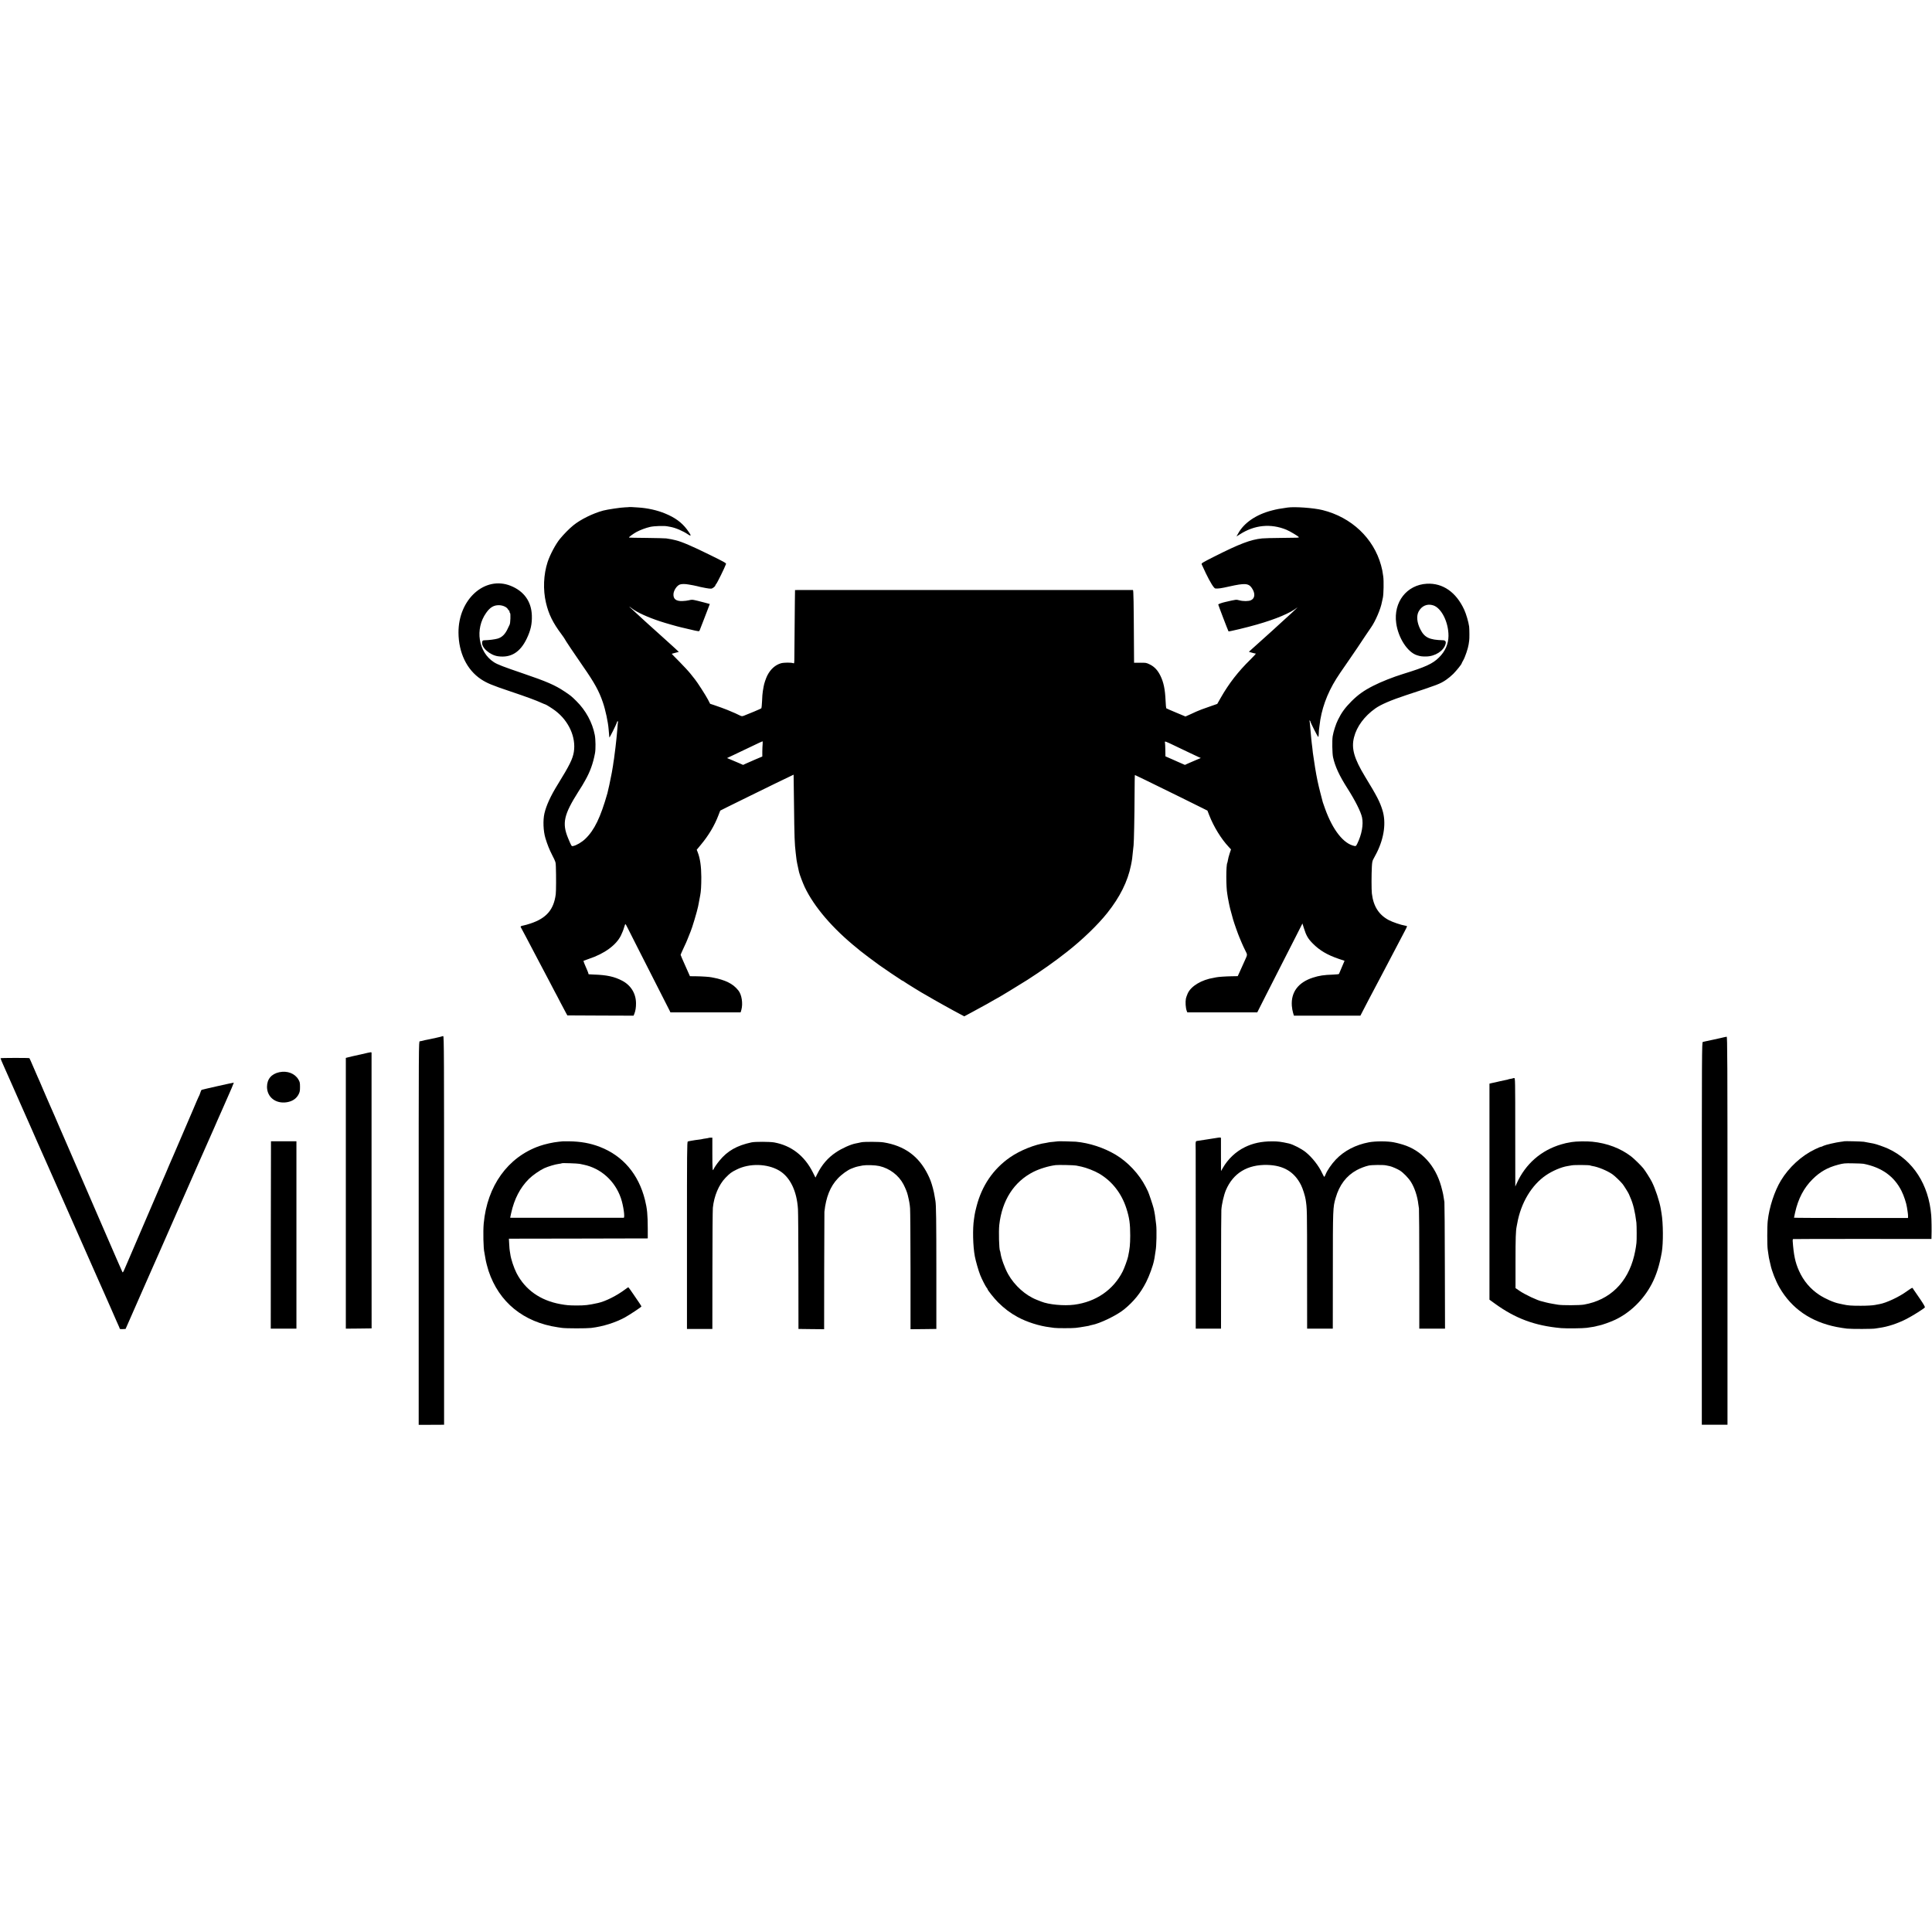 <?xml version="1.0" standalone="no"?>
<!DOCTYPE svg PUBLIC "-//W3C//DTD SVG 20010904//EN"
 "http://www.w3.org/TR/2001/REC-SVG-20010904/DTD/svg10.dtd">
<svg version="1.0" xmlns="http://www.w3.org/2000/svg"
 width="3500pt" height="3500pt" viewBox="0 0 3500 3500"
 preserveAspectRatio="xMidYMid meet">
<g transform="translate(0,3500) scale(0.1,-0.1)"
fill="#000000" stroke="none">
<path d="M11397 25814 c-1 -1 -35 -4 -75 -5 -75 -2 -315 -38 -392 -58 -188
-50 -413 -161 -545 -269 -73 -59 -170 -158 -240 -243 -77 -93 -179 -284 -224
-419 -75 -229 -86 -503 -30 -740 49 -208 124 -361 282 -572 31 -42 57 -80 57
-83 0 -8 188 -290 334 -499 206 -296 288 -445 357 -648 48 -139 95 -360 105
-490 7 -94 11 -139 13 -148 3 -12 128 238 136 273 4 15 11 24 16 21 5 -3 7 -8
5 -12 -2 -4 -7 -50 -10 -102 -4 -52 -9 -108 -11 -125 -2 -16 -7 -61 -10 -100
-3 -38 -10 -99 -15 -135 -5 -36 -12 -92 -16 -125 -3 -33 -8 -69 -10 -80 -3
-11 -7 -39 -10 -61 -2 -23 -7 -52 -9 -65 -3 -13 -7 -39 -10 -59 -3 -20 -8 -47
-10 -60 -3 -14 -8 -38 -11 -55 -16 -90 -57 -277 -70 -325 -125 -439 -236 -669
-400 -826 -63 -61 -162 -119 -219 -130 -33 -6 -29 -11 -93 141 -113 272 -78
427 188 847 71 111 69 108 121 200 90 159 143 306 178 493 14 72 12 250 -4
331 -43 225 -164 447 -334 614 -90 89 -100 97 -212 172 -173 116 -325 182
-754 328 -361 123 -463 162 -529 205 -281 182 -346 600 -139 892 72 103 142
143 240 139 66 -3 133 -34 154 -72 7 -13 16 -24 21 -24 4 0 8 -9 8 -19 0 -11
4 -23 10 -26 13 -8 7 -184 -7 -210 -6 -11 -20 -40 -31 -65 -47 -106 -106 -166
-187 -189 -52 -15 -155 -28 -237 -30 -32 -1 -37 -5 -43 -31 -21 -96 138 -239
289 -259 231 -31 398 71 517 317 73 152 99 268 94 421 -8 254 -142 442 -385
539 -467 186 -947 -246 -944 -848 2 -365 151 -674 408 -845 108 -71 196 -108
536 -222 291 -98 460 -160 562 -207 31 -14 60 -26 64 -26 12 0 128 -73 186
-117 243 -185 375 -479 334 -743 -21 -129 -77 -243 -290 -588 -130 -209 -209
-382 -243 -527 -29 -126 -21 -322 18 -450 35 -115 70 -203 124 -309 60 -117
63 -125 65 -206 6 -166 5 -446 -2 -500 -36 -279 -169 -434 -454 -529 -50 -17
-108 -33 -130 -37 -46 -7 -61 -18 -47 -36 5 -7 46 -83 90 -168 44 -85 92 -175
105 -200 14 -25 65 -121 113 -215 48 -93 91 -174 95 -180 4 -5 47 -86 95 -180
48 -93 100 -192 115 -220 15 -27 63 -117 105 -200 43 -82 89 -168 101 -190
l22 -40 600 -3 600 -2 15 37 c20 51 30 115 29 189 -1 175 -93 325 -250 407
-142 75 -282 105 -517 112 -99 4 -95 3 -95 16 0 5 -8 29 -18 52 -46 102 -75
178 -71 181 2 2 46 18 97 35 283 94 495 249 581 424 22 45 48 110 57 145 10
34 20 62 24 62 3 0 22 -33 41 -72 19 -40 103 -206 186 -368 197 -386 564
-1109 578 -1137 l10 -23 636 0 636 0 14 47 c31 113 6 276 -55 350 -56 69 -108
110 -191 151 -58 29 -174 65 -245 77 -19 3 -42 8 -50 10 -30 8 -178 18 -283
19 l-108 1 -84 189 c-47 104 -85 193 -85 198 0 5 21 52 46 106 25 53 49 106
54 117 4 11 15 36 23 55 9 19 23 55 32 80 9 25 21 54 26 65 26 57 118 365 135
450 2 11 6 31 9 45 3 14 10 50 15 80 6 30 12 66 15 80 14 69 20 172 20 335 -1
189 -22 336 -65 445 l-18 46 73 88 c142 170 249 349 320 536 l33 85 129 65
c71 36 230 114 353 174 124 61 365 178 535 262 171 83 311 151 312 150 0 0 4
-235 7 -521 7 -625 11 -727 31 -895 2 -19 7 -61 11 -93 5 -49 19 -122 49 -254
11 -47 69 -201 103 -273 169 -357 508 -753 952 -1110 24 -19 48 -40 54 -45 17
-16 285 -218 346 -260 139 -97 312 -215 316 -215 2 0 26 -16 53 -35 26 -19 52
-35 56 -35 5 0 16 -6 24 -14 16 -14 360 -226 367 -226 2 0 32 -17 66 -38 73
-45 480 -272 585 -326 l72 -38 143 77 c233 126 351 191 400 222 21 13 40 23
42 23 8 0 428 255 561 340 259 167 485 326 715 507 276 216 558 488 729 703
230 289 371 572 430 866 20 99 24 127 36 259 4 39 8 84 11 100 7 59 17 547 18
907 1 203 3 368 6 368 2 0 88 -41 190 -91 587 -287 734 -360 919 -452 l205
-102 33 -85 c81 -207 215 -426 351 -571 l43 -47 -25 -75 c-14 -42 -28 -95 -31
-119 -4 -23 -8 -45 -11 -49 -24 -39 -24 -442 0 -566 3 -11 8 -43 11 -70 4 -26
14 -77 22 -113 8 -36 16 -72 18 -80 4 -18 26 -99 54 -198 22 -75 92 -273 116
-327 7 -16 25 -59 40 -95 15 -36 44 -99 65 -140 41 -83 42 -68 -13 -190 -16
-36 -40 -90 -54 -120 -13 -30 -35 -77 -47 -104 l-23 -50 -109 -2 c-111 -2
-243 -11 -279 -19 -11 -3 -31 -7 -45 -9 -222 -35 -413 -150 -473 -283 -14 -32
-29 -74 -33 -93 -12 -66 -5 -169 15 -224 l11 -26 633 0 634 0 148 293 c82 160
211 414 286 562 76 149 193 379 261 512 l123 243 26 -83 c43 -138 76 -194 164
-282 122 -123 261 -205 466 -275 l107 -36 -49 -115 c-27 -62 -50 -118 -52
-123 -1 -4 -49 -10 -105 -12 -167 -5 -253 -18 -367 -55 -265 -85 -399 -263
-382 -509 3 -41 13 -99 22 -127 l16 -53 602 0 602 0 48 93 c26 50 73 142 105
202 89 169 180 340 235 445 27 52 69 131 92 175 40 76 81 153 210 400 32 61
80 151 106 202 27 50 49 96 49 101 0 5 -20 12 -44 15 -61 9 -221 63 -286 98
-181 96 -280 251 -307 483 -8 68 -8 339 0 488 4 73 10 105 25 130 11 18 40 74
65 123 134 270 171 548 101 770 -48 154 -100 254 -314 605 -200 330 -252 513
-200 714 49 194 188 382 386 522 98 70 287 151 554 239 584 192 616 204 729
280 36 24 94 72 129 107 60 61 152 175 152 190 0 4 13 29 28 55 34 58 88 218
98 288 3 28 8 59 10 70 6 30 5 204 -1 255 -11 81 -54 229 -89 304 -146 318
-388 486 -676 471 -365 -20 -609 -333 -556 -715 37 -268 207 -529 378 -581 64
-20 84 -22 163 -22 163 1 319 101 353 226 12 44 -3 67 -46 68 -246 6 -336 49
-411 198 -61 120 -73 239 -33 318 55 107 158 152 267 116 149 -48 277 -305
276 -553 -1 -147 -59 -279 -172 -391 -115 -114 -244 -173 -649 -298 -182 -56
-402 -143 -546 -217 -167 -85 -270 -159 -390 -278 -116 -117 -180 -204 -244
-334 -40 -80 -83 -214 -97 -300 -12 -72 -8 -310 6 -377 37 -170 113 -335 263
-570 139 -218 242 -423 263 -524 27 -129 -5 -308 -86 -474 -22 -44 -26 -48
-51 -43 -197 39 -392 286 -532 673 -20 56 -39 110 -42 120 -2 10 -22 88 -45
173 -39 151 -66 277 -94 450 -13 83 -16 101 -31 205 -3 28 -8 58 -10 67 -1 9
-6 48 -9 85 -4 37 -9 77 -11 88 -2 10 -6 49 -9 85 -3 36 -8 85 -10 110 -3 25
-8 81 -11 125 -3 44 -9 84 -12 89 -3 5 0 6 6 2 7 -4 12 -12 12 -18 0 -18 132
-278 141 -278 5 0 9 24 10 53 0 28 2 59 3 67 2 8 6 44 10 80 31 293 134 581
306 855 46 73 68 105 234 345 56 80 122 177 147 215 101 153 202 303 245 365
80 112 178 341 199 463 4 17 11 52 17 77 14 60 19 309 7 388 -14 102 -19 123
-40 202 -136 491 -536 869 -1059 999 -160 40 -507 65 -635 46 -148 -21 -191
-29 -280 -52 -288 -73 -512 -226 -617 -422 l-28 -50 62 39 c263 170 559 200
843 83 65 -27 225 -123 225 -135 0 -10 -1 -10 -325 -13 -148 -1 -301 -5 -340
-9 -208 -21 -408 -97 -877 -334 -209 -106 -226 -116 -218 -136 4 -11 38 -84
75 -161 80 -166 148 -274 172 -276 52 -5 110 4 256 37 278 62 346 58 405 -28
65 -95 60 -186 -14 -221 -43 -21 -140 -22 -214 -2 -57 15 -49 16 -250 -30 -64
-14 -130 -38 -130 -47 0 -9 178 -476 186 -486 5 -7 337 72 515 124 347 99 606
209 730 308 14 12 0 -3 -30 -32 -60 -58 -62 -59 -251 -231 -69 -63 -143 -130
-165 -151 -22 -20 -67 -60 -100 -90 -80 -71 -216 -194 -279 -251 l-51 -47 55
-16 c29 -9 60 -16 69 -16 8 0 -34 -48 -95 -107 -225 -220 -394 -439 -540 -696
l-62 -109 -123 -43 c-124 -42 -216 -77 -254 -95 -11 -5 -60 -28 -109 -50 l-90
-40 -170 71 c-94 39 -174 74 -178 78 -3 3 -9 65 -12 136 -9 206 -35 333 -93
452 -48 99 -109 165 -191 205 -64 32 -72 33 -177 32 l-110 -1 -2 321 c-4 771
-8 996 -18 997 -13 0 -6027 0 -6081 0 l-41 -1 -3 -207 c-4 -427 -9 -912 -9
-1017 -1 -99 -2 -108 -18 -101 -37 15 -172 14 -225 -1 -103 -30 -189 -107
-248 -223 -24 -48 -58 -148 -65 -195 -3 -17 -10 -56 -15 -86 -6 -30 -12 -111
-14 -179 -3 -68 -9 -128 -14 -133 -9 -9 -228 -101 -315 -134 -36 -13 -41 -12
-95 15 -31 16 -86 41 -122 55 -36 15 -74 31 -85 36 -33 14 -175 66 -245 89
l-65 21 -39 76 c-37 72 -197 321 -236 367 -10 12 -47 58 -81 102 -35 44 -126
142 -201 218 -76 76 -138 140 -138 142 0 1 12 6 28 9 15 4 44 11 64 17 l36 9
-56 53 c-31 28 -61 57 -68 62 -13 11 -172 155 -188 170 -21 19 -201 181 -240
216 -21 19 -50 45 -65 59 -15 14 -77 71 -138 127 -61 57 -119 111 -130 120
-26 25 -6 13 43 -25 86 -66 283 -156 499 -227 89 -30 328 -98 380 -109 11 -3
76 -18 145 -34 194 -46 187 -46 198 -14 6 15 36 92 67 172 31 80 69 179 85
221 l29 77 -101 27 c-56 15 -108 28 -117 30 -9 2 -37 8 -62 14 -34 8 -58 7
-95 -3 -27 -7 -83 -14 -124 -15 -114 -3 -165 38 -159 129 5 66 61 150 114 170
33 13 96 13 166 0 30 -5 65 -11 79 -14 14 -2 43 -9 65 -14 22 -6 51 -13 65
-16 14 -3 57 -11 96 -19 39 -8 83 -13 99 -11 26 3 75 42 75 60 0 4 6 15 14 23
21 23 156 298 179 364 6 15 -41 41 -296 166 -316 156 -507 238 -617 264 -64
16 -81 19 -170 33 -25 3 -186 7 -357 9 -172 1 -315 4 -318 7 -7 7 74 66 135
100 69 37 167 74 250 93 73 16 255 22 310 10 14 -3 39 -8 55 -10 92 -16 228
-74 322 -138 65 -44 58 -15 -23 93 -96 127 -215 213 -394 287 -145 60 -316 98
-485 109 -49 3 -107 6 -128 8 -20 1 -38 1 -40 0z m2419 -4291 c-3 -27 -5 -88
-6 -138 l0 -90 -128 -54 c-70 -30 -148 -64 -173 -76 l-47 -22 -68 30 c-38 16
-104 44 -146 62 l-77 32 102 48 c85 41 233 111 487 232 25 12 49 22 53 23 4 0
5 -21 3 -47z m7481 -40 c87 -41 210 -100 273 -130 63 -30 130 -62 149 -70 l35
-15 -90 -38 c-49 -21 -114 -49 -144 -62 l-54 -25 -46 20 c-25 11 -64 28 -87
38 -24 11 -62 27 -85 38 -24 10 -64 28 -89 39 l-46 20 -2 108 c0 60 -4 122 -6
137 -7 36 -10 37 192 -60z"/>
<path d="M8009 16226 c-2 -2 -49 -14 -104 -26 -55 -11 -109 -23 -120 -26 -11
-2 -33 -7 -50 -10 -16 -2 -48 -10 -70 -16 -22 -6 -49 -11 -60 -12 -20 -1 -20
-8 -20 -3474 l0 -3474 170 0 c94 1 197 1 230 1 l60 1 0 3520 c0 3205 -1 3520
-16 3520 -9 0 -18 -2 -20 -4z"/>
<path d="M31230 16209 c-19 -5 -44 -10 -55 -13 -11 -2 -74 -16 -140 -31 -66
-15 -131 -29 -145 -31 -14 -3 -33 -7 -42 -10 -17 -5 -18 -179 -18 -3470 l0
-3464 233 0 232 0 0 3515 c0 3118 -2 3515 -15 3514 -8 -1 -31 -5 -50 -10z"/>
<path d="M6560 15904 c-80 -18 -156 -35 -170 -38 -14 -3 -47 -11 -75 -18 l-50
-13 0 -2453 0 -2452 233 2 234 3 -1 2485 c0 1367 0 2493 0 2503 -1 21 5 22
-171 -19z"/>
<path d="M10 15829 c0 -8 24 -66 57 -139 14 -30 58 -130 99 -223 40 -92 82
-186 93 -210 10 -23 60 -136 111 -252 51 -115 105 -238 121 -273 16 -34 58
-131 95 -215 36 -83 74 -170 84 -192 10 -22 55 -121 98 -221 44 -99 89 -200
100 -225 11 -24 37 -82 57 -129 52 -118 70 -158 93 -210 18 -41 420 -950 462
-1045 212 -481 286 -649 305 -690 12 -27 47 -106 78 -175 30 -69 92 -208 137
-310 85 -191 102 -231 105 -240 1 -3 16 -36 33 -74 18 -38 32 -73 32 -78 0 -5
24 -8 52 -6 l53 3 42 95 c52 118 44 98 268 610 103 234 195 443 205 465 10 22
52 117 93 210 81 186 111 254 132 300 7 17 88 201 180 410 92 209 175 398 185
420 10 22 109 247 220 500 112 253 215 488 231 522 16 34 40 89 54 122 14 33
36 84 49 113 13 29 59 132 101 228 42 96 83 189 90 205 36 77 113 260 111 262
-3 3 -574 -125 -584 -131 -5 -3 -15 -24 -22 -48 -7 -24 -17 -47 -20 -53 -4 -5
-26 -55 -50 -110 -23 -55 -48 -113 -55 -130 -22 -50 -357 -828 -365 -850 -4
-11 -19 -45 -33 -75 -14 -31 -35 -78 -46 -106 -11 -29 -30 -73 -42 -100 -12
-27 -28 -65 -36 -84 -8 -19 -23 -53 -33 -75 -10 -22 -31 -69 -45 -105 -15 -36
-35 -83 -45 -105 -10 -22 -134 -310 -275 -640 -142 -330 -267 -622 -279 -650
-13 -27 -35 -81 -51 -118 -21 -51 -31 -64 -37 -53 -5 8 -53 118 -107 243 -54
125 -203 469 -331 763 -128 294 -275 634 -327 755 -52 121 -103 238 -113 260
-10 22 -46 105 -80 185 -34 80 -73 169 -86 198 -13 29 -36 80 -50 115 -14 34
-37 87 -51 117 -14 30 -33 75 -43 100 -10 25 -29 70 -43 100 -44 98 -64 144
-91 207 -14 35 -37 86 -50 115 -13 29 -43 98 -66 153 -23 55 -51 119 -61 143
-11 23 -27 61 -38 85 -10 23 -47 107 -81 187 -34 80 -64 147 -67 150 -7 7
-523 6 -523 -1z"/>
<path d="M5060 15576 c-143 -31 -223 -125 -223 -266 1 -187 159 -310 360 -278
99 16 173 65 213 144 21 41 25 63 25 134 0 75 -4 91 -28 132 -65 112 -201 164
-347 134z"/>
<path d="M27409 15466 c-2 -2 -21 -7 -43 -10 -21 -4 -42 -8 -46 -11 -3 -2 -22
-7 -41 -10 -19 -3 -63 -13 -99 -21 -36 -9 -74 -17 -85 -20 -11 -2 -41 -8 -66
-14 l-46 -11 0 -1957 0 -1957 91 -66 c377 -275 731 -406 1206 -449 92 -8 400
-5 465 5 112 16 169 26 175 30 4 2 22 7 41 10 58 10 209 64 299 106 274 130
513 363 662 647 85 162 141 340 183 577 28 164 26 525 -5 705 -5 30 -12 68
-14 84 -23 135 -98 362 -162 488 -30 59 -119 200 -155 244 -45 55 -164 171
-218 213 -190 147 -435 241 -706 268 -96 10 -297 7 -370 -6 -104 -18 -118 -21
-190 -42 -366 -107 -648 -353 -807 -704 l-27 -60 -1 983 c0 945 -1 982 -18
982 -10 0 -21 -2 -23 -4z m1398 -1579 c4 -3 24 -8 43 -11 102 -16 261 -82 356
-146 45 -31 148 -129 190 -181 22 -27 114 -175 114 -184 0 -2 11 -28 24 -57
51 -113 87 -260 111 -458 6 -52 7 -335 1 -365 -2 -11 -7 -45 -10 -76 -4 -31
-18 -101 -31 -156 -118 -489 -442 -805 -910 -887 -78 -14 -398 -15 -470 -2
-16 3 -61 10 -100 17 -38 6 -94 18 -124 26 -29 8 -59 16 -65 17 -77 14 -310
123 -411 193 l-70 48 0 480 c0 424 4 556 21 638 2 12 7 36 10 52 66 373 260
697 522 875 116 79 279 149 392 166 19 3 53 9 75 13 43 9 318 7 332 -2z"/>
<path d="M22030 14384 c-41 -7 -93 -15 -115 -18 -22 -4 -53 -8 -70 -11 -74
-12 -93 -15 -137 -21 -55 -8 -50 10 -47 -179 0 -60 1 -811 1 -1667 l0 -1558
229 0 229 0 1 1038 c0 570 2 1071 5 1112 6 100 45 271 82 358 132 310 390 467
752 458 293 -8 488 -124 609 -364 31 -61 74 -196 84 -262 26 -171 26 -154 26
-1312 l1 -1028 233 0 232 0 1 1028 c0 1151 1 1170 50 1338 68 238 195 404 384
507 63 34 155 69 216 82 54 12 259 14 309 4 28 -6 61 -12 74 -15 36 -7 139
-52 183 -80 61 -39 152 -132 197 -203 67 -105 120 -264 136 -410 3 -25 8 -59
11 -74 3 -16 6 -512 6 -1103 l0 -1074 233 0 233 0 -3 1133 c-1 622 -5 1146 -8
1162 -6 29 -10 54 -23 140 -4 22 -20 87 -36 145 -106 378 -357 652 -693 754
-44 13 -93 27 -110 30 -16 4 -41 9 -55 12 -110 22 -331 23 -452 0 -239 -45
-448 -154 -599 -313 -76 -80 -159 -201 -185 -270 -9 -24 -20 -43 -24 -43 -3 0
-19 28 -35 62 -63 137 -183 290 -300 385 -77 62 -228 140 -307 158 -144 32
-198 39 -308 38 -187 0 -343 -34 -486 -104 -166 -81 -309 -216 -402 -379 l-32
-55 -1 285 c-1 157 -1 292 0 302 3 25 -8 26 -89 12z"/>
<path d="M12839 14386 c-2 -2 -29 -7 -59 -11 -30 -4 -58 -9 -61 -11 -3 -1 -28
-6 -56 -9 -27 -3 -59 -7 -70 -9 -12 -3 -43 -8 -70 -12 -26 -3 -55 -10 -63 -14
-14 -7 -15 -199 -15 -1702 l0 -1693 230 0 230 0 1 1060 c0 583 4 1094 8 1135
22 213 108 418 228 542 83 85 106 103 204 151 231 116 553 108 768 -18 198
-116 322 -370 342 -701 4 -60 7 -572 8 -1139 l1 -1030 233 -3 232 -2 1 1052
c1 579 3 1063 4 1075 28 265 106 459 242 603 71 76 181 155 248 180 17 6 39
14 50 19 22 10 92 27 152 37 73 12 227 7 303 -10 186 -42 351 -167 437 -331
36 -70 67 -146 78 -195 26 -106 37 -169 42 -240 4 -47 7 -559 8 -1138 l0
-1052 234 2 234 3 0 1045 c0 917 -4 1205 -17 1276 -2 11 -7 39 -11 64 -14 82
-16 95 -35 167 -30 110 -49 161 -92 247 -165 332 -424 520 -802 581 -73 12
-345 13 -401 2 -11 -2 -38 -8 -60 -13 -22 -4 -42 -9 -45 -9 -90 -17 -250 -89
-356 -161 -147 -98 -256 -226 -339 -393 l-32 -64 -48 96 c-151 300 -391 485
-700 541 -80 14 -346 15 -410 1 -265 -57 -436 -154 -581 -331 -47 -57 -97
-130 -108 -159 -17 -44 -21 16 -21 289 l0 286 -31 0 c-17 0 -33 -2 -35 -4z"/>
<path d="M4909 14325 c-1 0 -2 -764 -3 -1697 l-1 -1698 232 0 233 0 0 1698 0
1697 -230 0 c-126 0 -231 0 -231 0z"/>
<path d="M10197 14324 c-1 -1 -36 -5 -77 -8 -102 -10 -246 -42 -349 -78 -572
-202 -946 -723 -1008 -1403 -13 -141 -6 -459 12 -525 3 -13 10 -53 20 -115 6
-43 37 -163 56 -220 189 -567 634 -929 1254 -1020 11 -2 45 -7 75 -11 71 -11
446 -11 530 -1 214 26 434 95 610 190 80 44 300 189 300 199 0 4 -15 30 -33
56 -18 26 -70 102 -116 170 -45 67 -85 122 -88 122 -4 0 -29 -17 -57 -38 -151
-114 -356 -217 -492 -247 -177 -39 -240 -46 -399 -45 -127 1 -168 4 -285 25
-363 66 -636 260 -792 561 -49 96 -103 259 -113 342 -4 26 -8 54 -10 62 -3 8
-7 61 -10 117 l-6 103 1258 2 1258 3 0 175 c-1 256 -11 363 -50 520 -116 468
-400 802 -820 964 -172 66 -343 97 -558 100 -59 1 -109 1 -110 0z m303 -408
c14 -3 48 -10 76 -16 311 -65 565 -294 672 -605 45 -132 77 -354 51 -356 -18
-1 -1996 -1 -2031 0 l-26 1 18 83 c57 258 162 460 322 620 68 67 193 154 278
194 68 31 201 71 261 78 29 3 56 9 59 12 6 6 284 -3 320 -11z"/>
<path d="M19167 14324 c-1 -1 -38 -5 -82 -9 -44 -4 -82 -8 -86 -10 -3 -2 -23
-6 -45 -9 -204 -27 -477 -137 -659 -264 -303 -212 -508 -512 -604 -887 -16
-60 -32 -130 -35 -155 -3 -25 -8 -58 -11 -75 -27 -169 -20 -490 15 -675 17
-88 66 -260 98 -340 30 -76 98 -208 118 -231 8 -8 14 -19 14 -23 0 -17 120
-167 189 -237 116 -115 222 -195 356 -268 165 -90 393 -163 585 -186 25 -3 61
-8 80 -11 48 -7 324 -7 385 0 51 6 115 15 150 22 10 2 37 6 59 10 22 3 44 8
48 11 5 2 21 7 36 9 145 26 448 172 582 280 176 142 304 300 404 498 57 112
124 297 142 391 4 22 8 42 9 45 1 3 5 30 9 60 5 30 10 63 11 72 16 81 22 375
10 473 -16 148 -27 214 -46 295 -15 60 -88 279 -104 310 -7 14 -25 50 -40 80
-118 231 -324 451 -547 583 -214 127 -473 211 -718 234 -47 4 -319 10 -323 7z
m328 -439 c16 -3 60 -13 97 -20 91 -20 233 -75 319 -125 234 -137 407 -358
494 -630 55 -171 70 -279 70 -495 -1 -165 -8 -234 -39 -381 -11 -52 -68 -209
-97 -266 -170 -336 -486 -553 -879 -604 -187 -24 -462 2 -595 56 -11 4 -46 18
-79 31 -205 79 -407 259 -523 467 -62 111 -126 289 -138 383 -2 16 -6 33 -9
37 -17 29 -26 353 -13 472 50 446 266 782 617 960 115 58 277 107 405 123 47
6 336 0 370 -8z"/>
<path d="M33408 14325 c-2 -2 -30 -6 -63 -10 -79 -9 -273 -54 -307 -71 -15 -8
-31 -15 -35 -16 -28 -5 -54 -15 -126 -50 -242 -116 -470 -326 -614 -564 -117
-193 -213 -488 -239 -734 -11 -96 -11 -438 -1 -510 5 -30 10 -68 12 -85 5 -42
14 -94 25 -135 5 -19 11 -46 14 -60 23 -115 95 -298 163 -415 221 -382 567
-621 1033 -714 58 -11 143 -25 190 -30 84 -9 477 -8 515 2 11 3 43 8 70 11
151 20 327 78 489 160 112 57 312 183 336 210 7 9 -18 53 -85 152 -52 76 -98
144 -103 150 -5 5 -15 20 -21 32 -6 12 -16 22 -21 22 -5 0 -52 -31 -105 -69
-132 -96 -363 -204 -481 -225 -10 -2 -50 -9 -89 -17 -43 -8 -140 -14 -255 -14
-175 0 -232 4 -325 25 -22 5 -51 11 -65 14 -99 19 -253 87 -363 159 -162 108
-283 250 -366 434 -69 153 -97 287 -115 545 -1 15 3 29 8 31 6 2 572 3 1259 3
l1247 -1 1 45 c4 111 1 308 -5 383 -44 557 -330 999 -779 1207 -75 34 -213 83
-269 94 -36 7 -129 24 -173 32 -38 6 -352 14 -357 9z m352 -408 c331 -66 557
-228 689 -495 42 -83 87 -221 97 -293 3 -24 9 -62 13 -84 4 -22 7 -56 7 -75
l-1 -35 -1032 0 c-568 0 -1033 2 -1033 5 0 3 9 45 20 94 55 249 158 446 316
603 136 135 270 212 463 263 99 26 117 28 271 25 91 -1 176 -5 190 -8z"/>
</g>
</svg>
